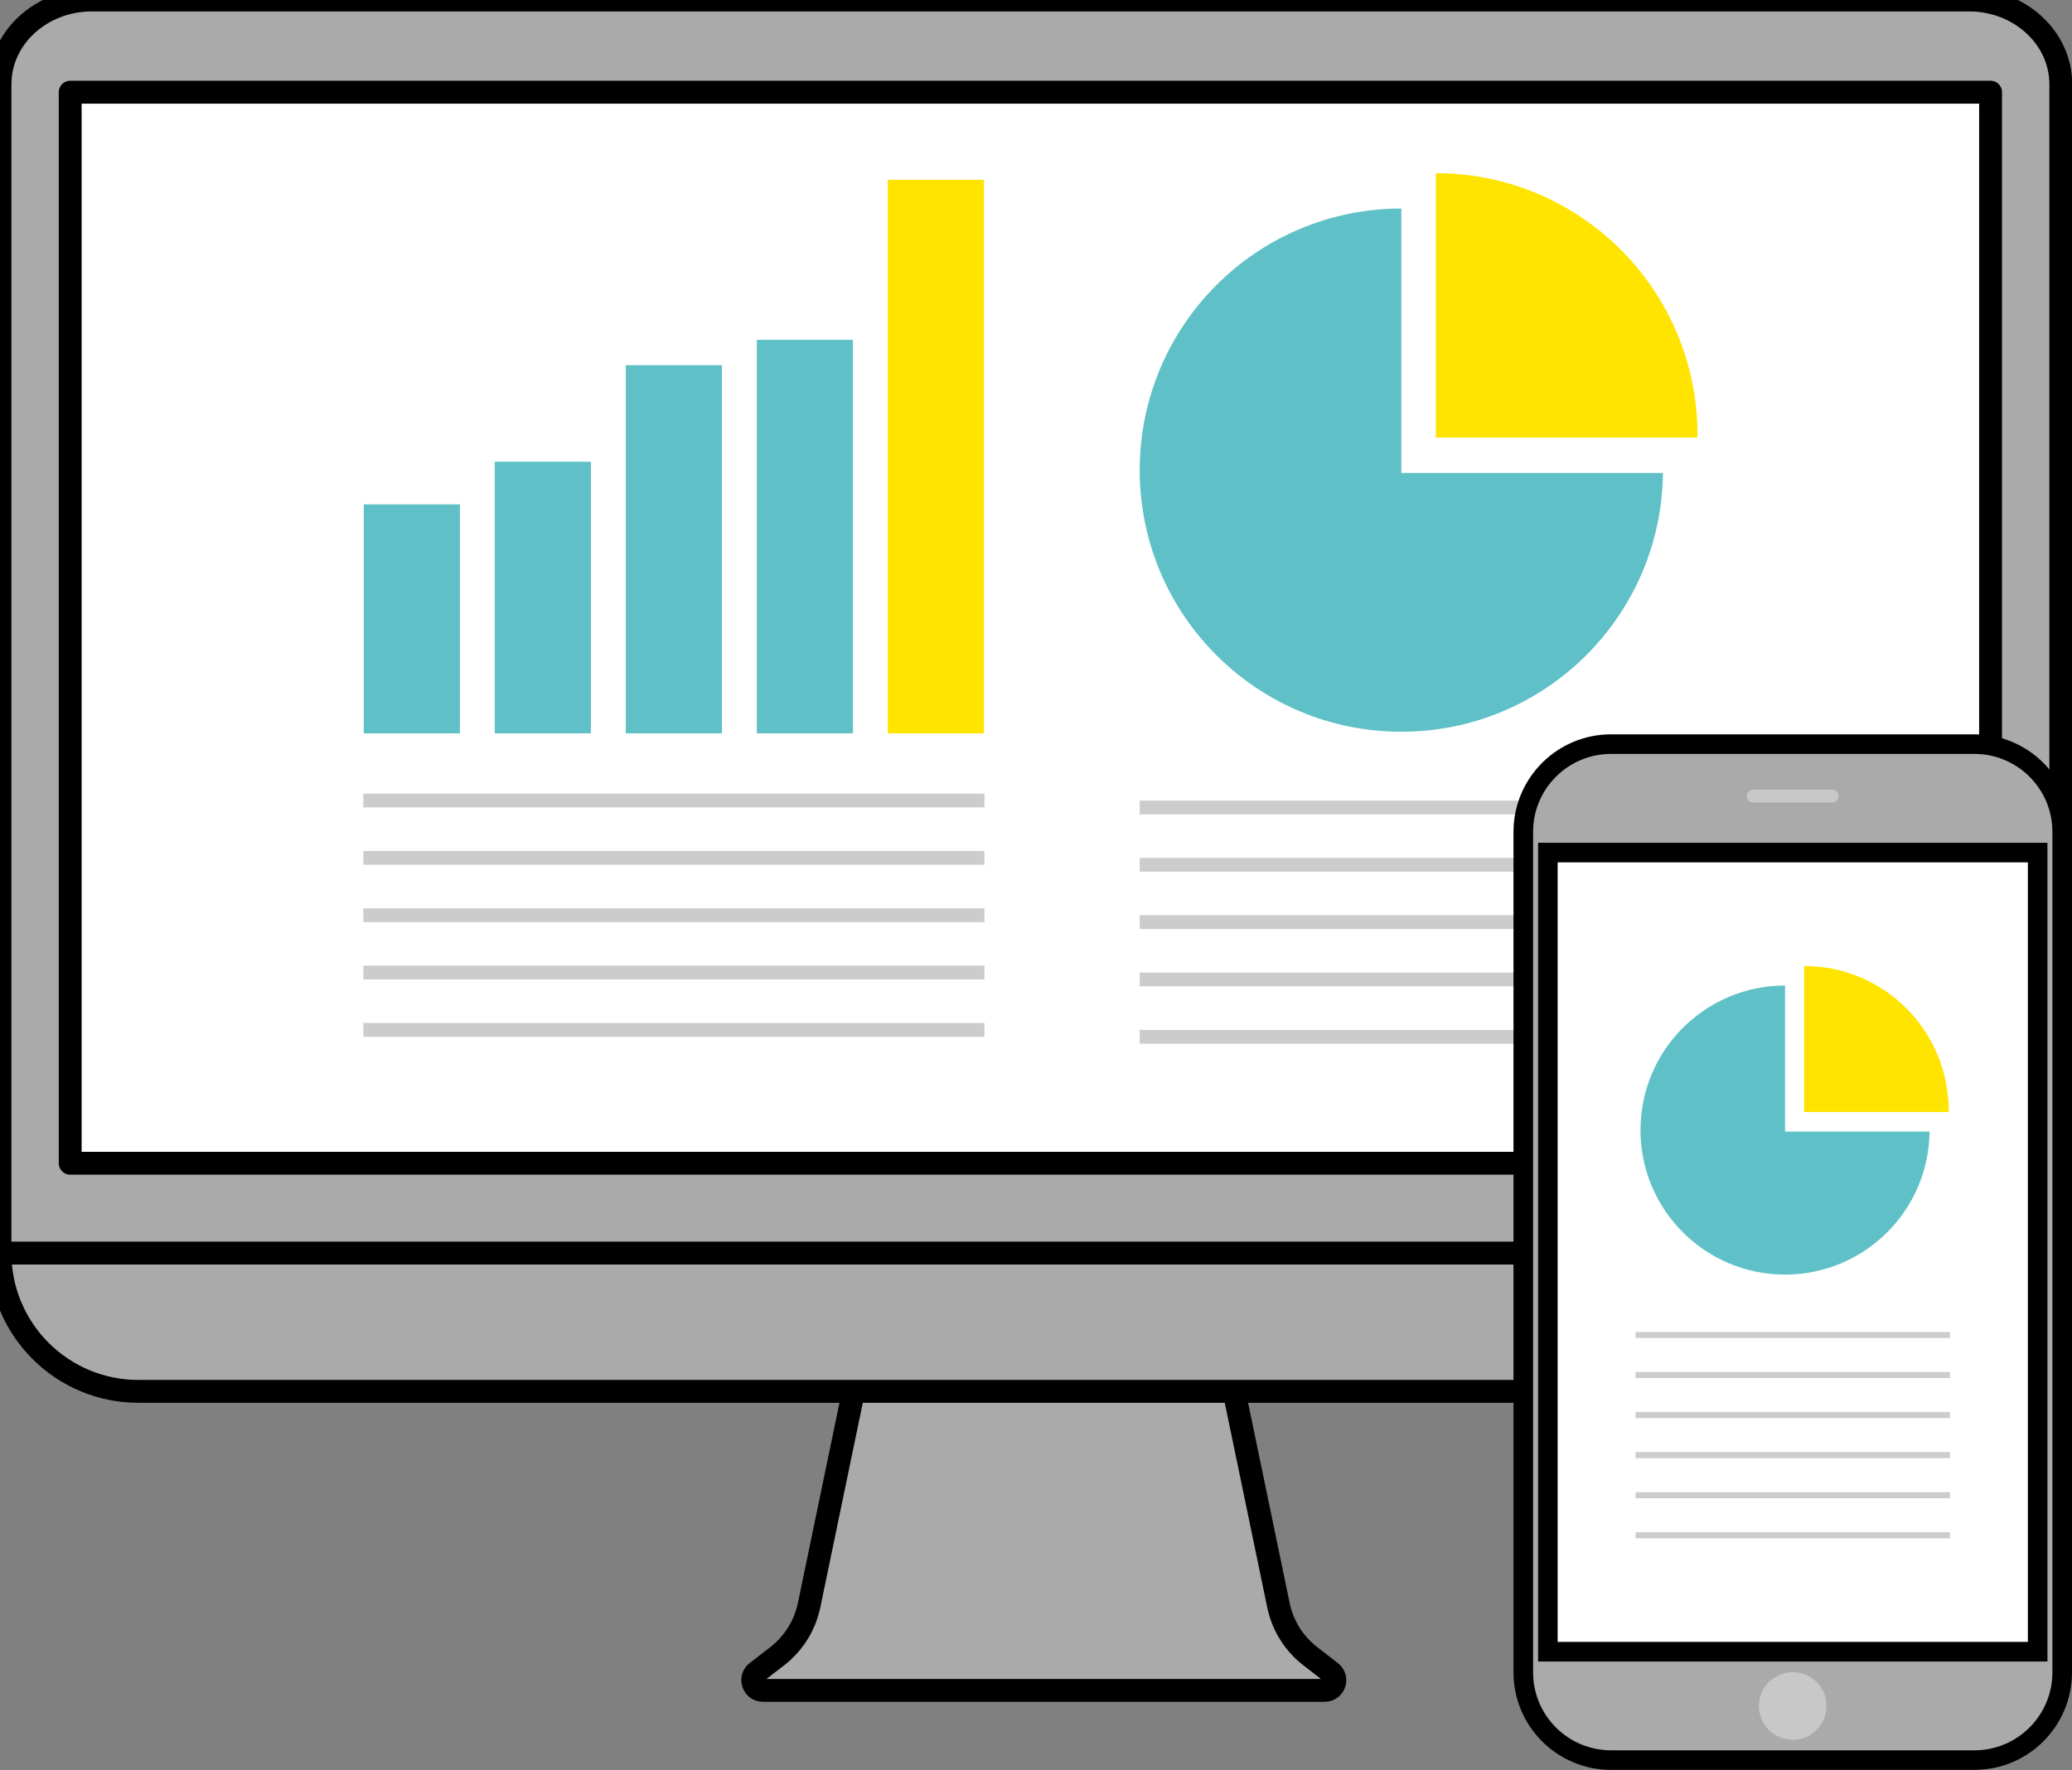 <?xml version="1.0" encoding="UTF-8"?>
<svg id="_レイヤー_2" data-name="レイヤー 2" xmlns="http://www.w3.org/2000/svg" viewBox="0 0 634.61 542.19">
  <rect x="0" y="0" width="634.61" height="542.19" fill="#808080" stroke="none"/>
  <defs>
    <style>
      .cls-1 {
        stroke-width: 6px;
      }

      .cls-1, .cls-2 {
        fill: #aaa;
      }

      .cls-1, .cls-3 {
        stroke-miterlimit: 10;
      }

      .cls-1, .cls-4 {
        stroke: #000;
      }

      .cls-5 {
        fill: #fff;
      }

      .cls-6 {
        fill: #1d4763;
      }

      .cls-7 {
        fill: #5fc1c7;
      }

      .cls-8 {
        fill: #ccc;
      }

      .cls-3 {
        fill: #c8c8c8;
        stroke: #aaa;
        stroke-width: .5px;
      }

      .cls-9 {
        fill: #ffe400;
      }

      .cls-4 {
        fill: none;
        stroke-linecap: round;
        stroke-linejoin: round;
        stroke-width: 7px;
      }
    </style>
  </defs>
  <g id="_レイヤー_1-2" data-name="レイヤー 1">
    <g>
      <g>
        <g>
          <rect class="cls-5" x="21.5" y="28.24" width="588.17" height="328.1"/>
          <g>
            <polygon class="cls-6" points="261.66 425.01 259.15 437.09 260.95 428.43 261.65 425.02 261.65 425.01 261.66 425.01"/>
            <g>
              <path class="cls-2" d="M408.8,515.17c-.02.09-.03.17-.05.26-.04.17-.1.34-.17.51-.45,1.06-1.48,1.88-2.87,1.88h-172.06c-1.71,0-2.86-1.25-3.07-2.65-.17-1.04.16-2.16,1.16-2.94l6.36-4.92c.59-.46,1.16-.93,1.71-1.44h0c3.84-3.55,6.56-8.15,7.79-13.24.08-.29.14-.57.2-.85l.74-3.56h0s10.61-51.12,10.61-51.12l2.51-12.08h116.05l2.51,12.08,10.61,51.11h0s.74,3.58.74,3.58c.06.29.12.57.19.85,1.16,4.76,3.6,9.09,7.05,12.52.24.24.5.48.75.71h0c.56.51,1.12.98,1.71,1.45l6.36,4.92c.99.78,1.33,1.91,1.18,2.94Z"/>
              <path class="cls-4" d="M408.8,515.17c-.02.09-.03.17-.05.26-.04.17-.1.34-.17.51-.45,1.06-1.48,1.88-2.87,1.88h-172.06c-1.71,0-2.86-1.25-3.07-2.65-.17-1.04.16-2.16,1.16-2.94l6.36-4.92c.59-.46,1.16-.93,1.71-1.44h0c3.84-3.55,6.56-8.15,7.79-13.24.08-.29.14-.57.2-.85l.74-3.56h0s10.61-51.12,10.61-51.12l2.51-12.08h116.05l2.51,12.08,10.61,51.11h0s.74,3.58.74,3.58c.06.29.12.57.19.85,1.16,4.76,3.6,9.09,7.05,12.52.24.24.5.48.75.71h0c.56.51,1.12.98,1.71,1.45l6.36,4.92c.99.78,1.33,1.91,1.18,2.94Z"/>
            </g>
          </g>
          <g>
            <path class="cls-2" d="M603.06,0H28.12C12.59,0,0,11.56,0,25.81v359.38h631.18V25.81c0-14.25-12.59-25.81-28.12-25.81ZM609.68,356.34H21.5V28.24h588.17v328.1Z"/>
            <path class="cls-4" d="M603.06,0H28.12C12.59,0,0,11.56,0,25.81v359.38h631.18V25.81c0-14.25-12.59-25.81-28.12-25.81ZM609.68,356.34H21.5V28.24h588.17v328.1Z"/>
          </g>
          <g>
            <path class="cls-2" d="M588.82,426.22H42.36C18.97,426.22,0,407.25,0,383.86h631.18c0,23.4-18.97,42.36-42.36,42.36Z"/>
            <path class="cls-4" d="M588.82,426.22H42.36C18.97,426.22,0,407.25,0,383.86h631.18c0,23.4-18.97,42.36-42.36,42.36Z"/>
          </g>
        </g>
        <g>
          <g>
            <rect class="cls-7" x="111.41" y="154.51" width="29.45" height="70.14"/>
            <rect class="cls-7" x="151.54" y="141.44" width="29.45" height="83.21"/>
            <rect class="cls-7" x="191.66" y="111.87" width="29.45" height="112.78"/>
            <rect class="cls-7" x="231.79" y="104.11" width="29.45" height="120.54"/>
            <rect class="cls-9" x="271.91" y="55.09" width="29.45" height="169.56"/>
          </g>
          <rect class="cls-8" x="111.28" y="243.12" width="190.23" height="4.23"/>
          <rect class="cls-8" x="111.28" y="260.69" width="190.23" height="4.23"/>
          <rect class="cls-8" x="111.28" y="278.25" width="190.23" height="4.23"/>
          <rect class="cls-8" x="111.28" y="295.81" width="190.23" height="4.23"/>
          <rect class="cls-8" x="111.28" y="313.37" width="190.23" height="4.23"/>
          <rect class="cls-8" x="349.06" y="245.24" width="170.84" height="4.23"/>
          <rect class="cls-8" x="349.06" y="262.8" width="170.84" height="4.23"/>
          <rect class="cls-8" x="349.06" y="280.36" width="170.84" height="4.23"/>
          <rect class="cls-8" x="349.06" y="297.92" width="170.84" height="4.23"/>
          <rect class="cls-8" x="349.06" y="315.49" width="170.84" height="4.23"/>
          <g>
            <path class="cls-9" d="M519.9,133.19c0,.28,0,.57,0,.85h-80.13V53.05c44.26,0,80.14,35.88,80.14,80.14Z"/>
            <path class="cls-7" d="M509.33,144.87c-.45,43.86-36.15,79.29-80.13,79.29s-79.67-35.42-80.13-79.29c0-.28,0-.57,0-.85,0-44.26,35.88-80.14,80.13-80.14v80.99h80.13Z"/>
          </g>
        </g>
      </g>
      <g>
        <rect class="cls-5" x="474.08" y="261.17" width="150.01" height="244.8"/>
        <path class="cls-1" d="M631.6,254.08c-.4-14.5-12.28-26.13-26.88-26.13h-111.29c-14.59,0-26.47,11.63-26.87,26.13-.01.25-.01.51-.01.76v257.45c0,14.85,12.04,26.89,26.88,26.89h111.29c14.85,0,26.89-12.04,26.89-26.89V254.84c0-.25,0-.51-.01-.76ZM624.09,505.97h-150.01v-244.8h150.01v244.8Z"/>
        <path class="cls-3" d="M561.15,246.09h-24.14c-1.23,0-2.23-1-2.23-2.23h0c0-1.23,1-2.23,2.23-2.23h24.14c1.23,0,2.23,1,2.23,2.23h0c0,1.23-1,2.23-2.23,2.23Z"/>
        <circle class="cls-3" cx="549.08" cy="522.59" r="10.6"/>
        <g>
          <g>
            <rect class="cls-8" x="500.94" y="408.02" width="96.29" height="1.85"/>
            <rect class="cls-8" x="500.94" y="432.56" width="96.29" height="1.85"/>
            <rect class="cls-8" x="500.94" y="420.29" width="96.29" height="1.85"/>
            <rect class="cls-8" x="500.94" y="457.11" width="96.29" height="1.85"/>
            <rect class="cls-8" x="500.94" y="444.83" width="96.29" height="1.85"/>
            <rect class="cls-8" x="500.94" y="469.38" width="96.29" height="1.85"/>
          </g>
          <g>
            <path class="cls-9" d="M596.84,340.18c0,.16,0,.31,0,.47h-44.27v-44.74c24.45,0,44.27,19.82,44.27,44.27Z"/>
            <path class="cls-7" d="M590.99,346.64c-.25,24.23-19.97,43.81-44.27,43.81s-44.02-19.57-44.27-43.81c0-.16,0-.31,0-.47,0-24.45,19.82-44.27,44.27-44.27v44.74h44.27Z"/>
          </g>
        </g>
      </g>
    </g>
  </g>
</svg>